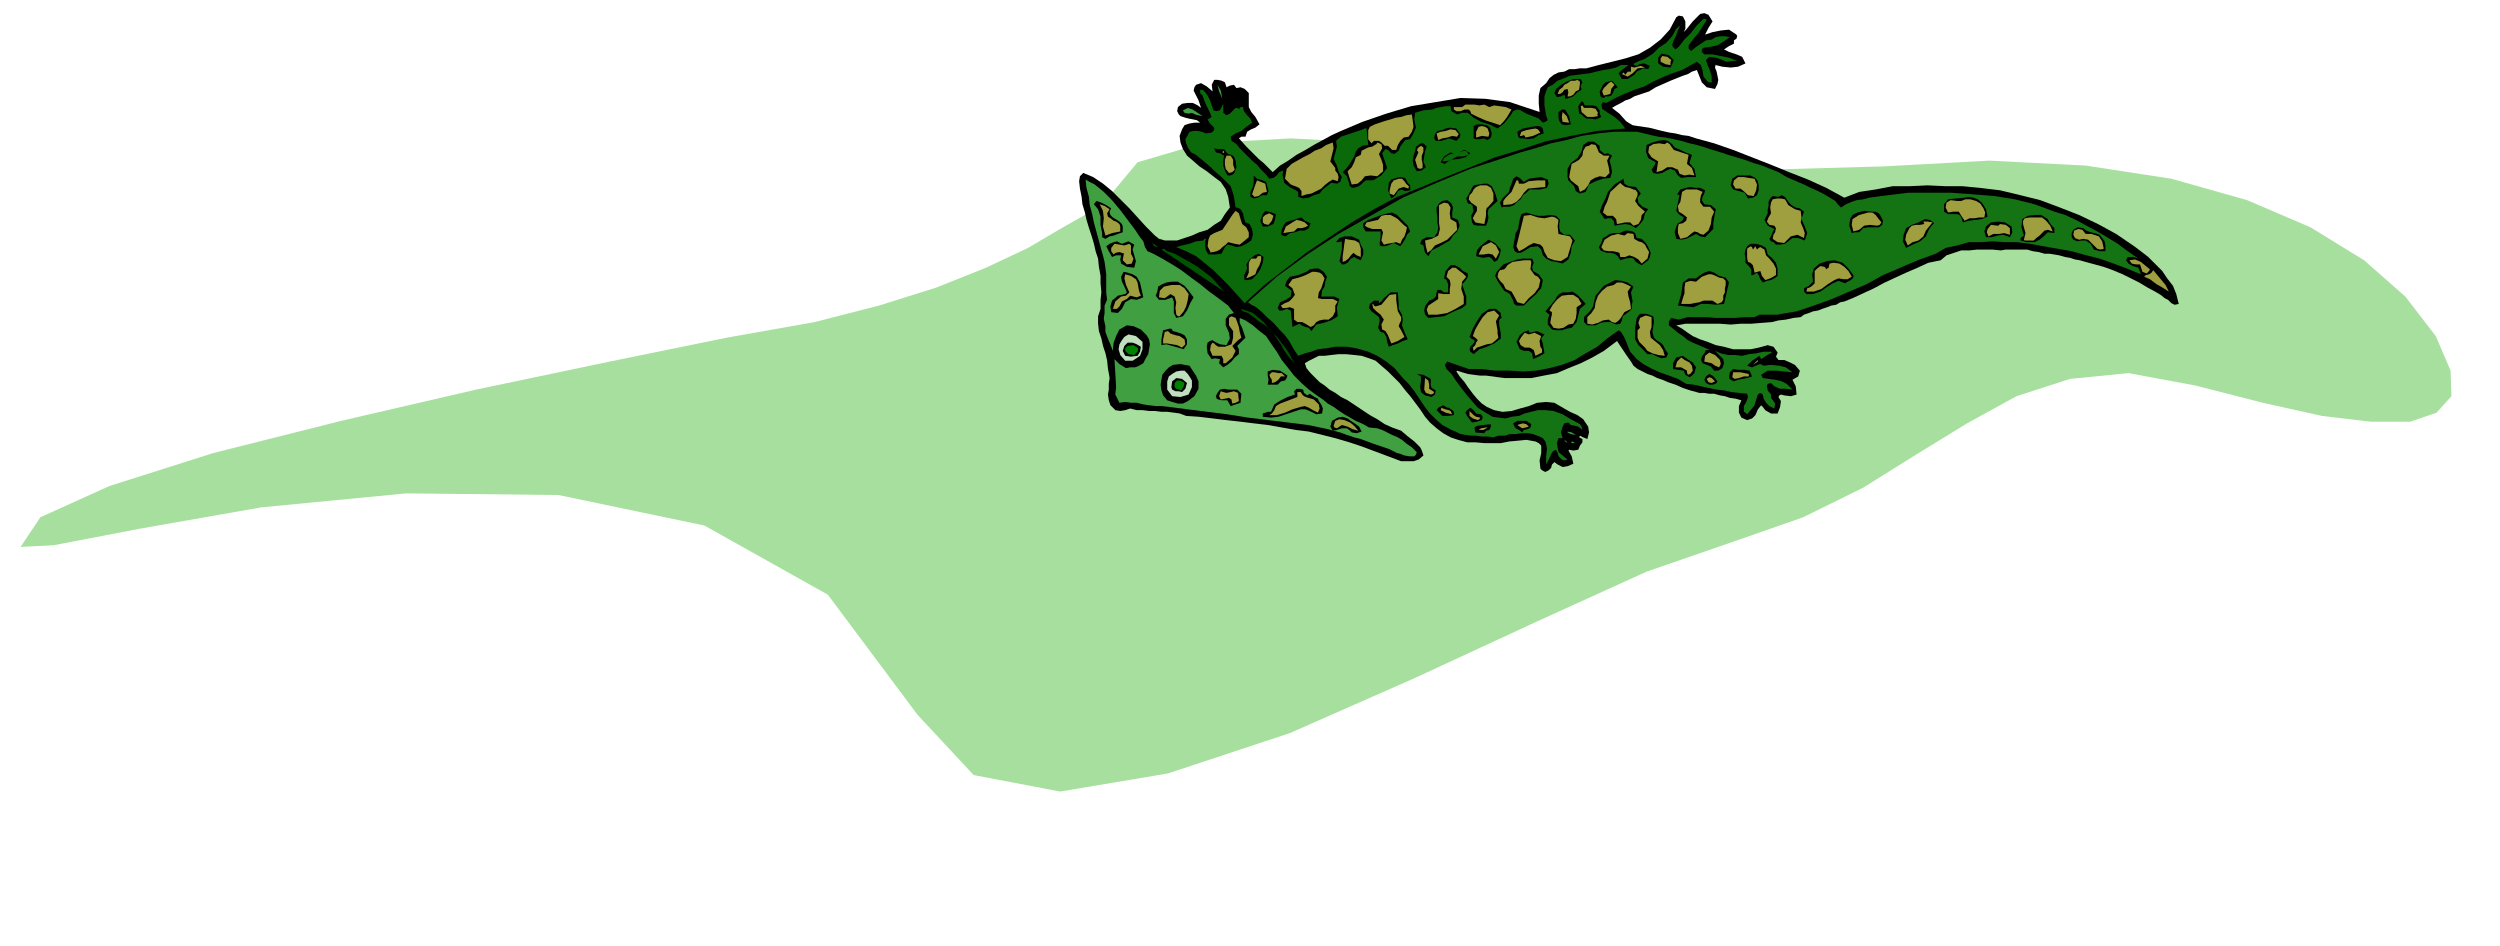<svg xmlns="http://www.w3.org/2000/svg" fill-rule="evenodd" height="185.663" preserveAspectRatio="none" stroke-linecap="round" viewBox="0 0 3035 1149" width="490.455"><style>.pen1{stroke:none}.brush2{fill:#000}.brush4{fill:#9f9f40}.brush5{fill:#409f40}.brush7{fill:#050}.brush8{fill:#bfdfbf}.brush9{fill:green}</style><path class="pen1" style="fill:#a6df9e" d="m1341 245-7 4-17 12-30 17-39 23-51 24-60 24-70 22-78 20-107 19-142 29-162 34-164 38-155 39-126 40-84 38-24 36 40-2 104-20 148-26 176-17 185 2 177 37 150 84 109 146 68 73 105 20 131-22 148-49 152-67 149-69 132-60 107-37 83-29 73-36 64-40 62-38 60-33 65-21 71-7 81 15 82 21 72 16 59 7h48l32-11 18-20-1-31-18-42-37-48-50-44-65-40-77-33-92-26-104-16-117-6-128 7-143 4-150-6-152-13-144-12-131-7-108 6-78 23-40 48z"/><path class="pen1 brush2" d="m2079 26-5 8-4 8 9-3 10-2 10-1 9 6 1 2-1 3-3 2v4l-6 3-6 4 6 3 9 3 7 3 4 8-9 4-9 1-10-1-8-2v-1l-1 4 2 5 1 5 1 5-1 5-3 6-10-2-6-6-6-15-6 2-5 3-6 2-5 2-10 4-9 4-9 4-8 5-6 2-6 2-6 2-5 3-6 2-5 3-6 3-5 3 9 7 8 9 3 2 5 3 6 1 7 1 7 1 8 2 8 2 9 2 7 1 8 2 8 1 9 3 22 6 23 8 23 9 23 9 22 9 23 9 22 10 22 12 18-7 20-3 21-4h21l21-1 21 1h21l21 2 25 3 25 6 24 6 24 9 23 9 23 11 22 12 22 15 8 6 9 7 8 8 9 9 6 9 7 9 4 10 3 12-5 1-4-2-4-4-4-2-5-4-5-3-11-6-10-6-10-5-10-5-12-5-11-4-11-3-11-3-7-2-6-1-6-2-6-1-7-2-6-1-6-1h-6l-7-2-7-1-7-2h-26l-6 1-10-1h-19l-9 1h-10l-9 3-9 3-7 6-15 3-13 6-14 6-13 6-13 6-13 7-13 6-13 6-5 2-5 2-5 1-5 3-6 1-5 2-6 2-5 2-6 1-5 2-6 2-4 3-9 1-9 2-9 1-8 2-13 1-12 1h-13l-12 1-13-1h-42l-5 1-6 1 7 4 7 5 6 4 9 4 9 3 10 4 10 2 11 3h21l10-2 11-3 7 2 5 7-2 5 3 4h7l7 3 6 3 6 7-2 7-7 4 4 8 1 10-7 2-8-1-4-1-2 1-1 2 3 5-1 7-3 8h-8l-7-4-3-4-2-2-4 5-3 7-4 4-6 2-7-3-3-6v-8l3-7-7-2-7-1-6-2-6-1-7-2h-6l-6-1h-6l-11-3-9-3-9-4-9-3-7-3-6-2-6-3-6-2-6-3-6-3-5-4-3-5-5-7-4-6-4-6-4-6-8 6-8 6-14 8-14 7-15 6-14 6-16 3-15 3h-32l-8-1-7-1-8-1h-7l-8-1-7-1-7-2-6-2-1 1 4 6 6 7 4 6 6 8 5 6 6 6 6 4 9 4 10 2 11-1 10-3 11-3 10-4 11-1 10 1 12 7 7 4 9 4 7 5 6 9 1 7-2 8-5-2-4-2-1 2 4 2v4l-3 4-2 5-6 1-5-1-1 1 4 7 2 9-7 3-6 1-6-3-4-3-3 3-1 4-3 3-4 2-4-2-2-2-1-10 2-9v-9l-3-3-4-2-11-2-10 1-11 1-10 2h-20l-11-1h-10l-11-3-9-3-9-5-8-6-8-7-6-7-6-9-6-8-6-8-6-7-7-9-7-7-7-7-7-6-8-7-8-3-9-3-9-1-10-1h-9l-9 1-8 1h-7l-6 3-6 3-5 3 2 6 5 6 5 5 6 6 6 4 6 5 7 4 7 5 8 4 9 6 9 6 9 6 9 5 9 6 9 4 11 4 7 6 9 7 3 3 4 4 2 4 2 6-6 5-6 2h-15l-16-6-16-6-16-6-15-5-17-5-16-4-16-4-16-2-17-3-17-3-17-2-16-2-18-2-16-2-17-2-15-1-8-3-7-1-8-1h-7l-8-1h-7l-8-1h-7l-8-2-6 2-6 1-6-1-6-6-2-6-1-7 1-6v-7l1-7-1-6-1-5-1-10-2-9-3-9-2-9-3-9-1-9v-9l3-9v-11l1-9-1-11v-9l-2-11-1-10-3-9-2-9-3-10-3-9-3-10-2-9-3-10-1-9-2-10-1-9 1-6 4-4 12 5 12 8 11 9 11 11 10 10 10 11 10 11 11 11 5 4 7 2h15l9-3 9-3 9-4 10-3 8-6 8-5 5-8 6-8-2-13-3-9-6-9-8-6-9-7-9-6-8-7-7-6-5-8-3-8-1-8 3-8 3-5 6-2 6-1h7l-4-3-5-1-5-1-4-1-6-2-2-2-2-4 1-5 5-4 7-1h6l6 3 4 3-3-9-4-8-2-4 1-4 2-3 6-2 7 4 7 6-1-8 3-6h4l5 1 4 2 2 6 4-2 5-1 3 4 5-1 5 2 5 5v17l3 6 5 6 5 9-5 4-5 2-5 3-2 6h-5l-3 2 9 10 10 10 5 5 6 5 5 5 6 6 9-8 10-6 10-7 11-6 10-6 11-6 11-6 11-5 26-11 29-10 30-9 30-5 30-5 30 1 30 4 30 10 6 2-1-10v-10l2-9 7-6 4-6 5-4 6-3 7-1 6-3h7l6-1h8l15-4 16-4 16-4 16-5 14-8 13-10 11-12 8-15 3-2 5 1 3 6v9l-1 2-1 2 3-3 4-5 4-5 5-5 4-4 5-1 5 2 5 8z"/><path class="pen1" style="fill:#0a6a0a" d="m2072 24-5 8-5 8-6 7-6 8v4l3 3 6-5 6-4 6-4 7-1 5-3 6-1h5l6 1-7 5-8 5-9 2-8 1-2 2v3l3 3h10l10 2 10 2 10 4h-7l-6 1-7-3-6-2-8-1-4 4 2 6 3 7 2 7v7h-3l-2-1-5-6-1-7-2-7-5-4-9 5-9 5-12 4-12 5-11 5-11 6-12 4-12 5-11 5-11 6-4-1-2 3 1 5 7 5 8 5 7 6 6 8-34 3-32 6-32 7-30 10-30 9-30 12-30 12-29 12-30 12-28 15-27 16-27 18-27 18-26 20-26 20-24 22-10-11-9-10-10-10-9-9-11-9-10-8-12-6-12-5 7-2 9-2 8-3 9-1 1-2h2l-1 4v5l1 5 3 5h8l8-1 2-4 2-4 3-3 5 1 6 2 6-1 6-3 6-4 2-7-1-7-3-6-5-2-2-6-1-5-3-5-4-2h-2l-1-7-1-6-2-7-2-6-6-6-6-6-6-5-5-5-7-6-6-5-6-5-6-3-4-6-2-5-1-5 3-5 2-4 5-1h5l5 1 5 2 7-1 3-3v-3l-5-5-3-5 2-1 3-2-3-7-3-6-3-7-2-6-3-3v-4h3l3 3 3 4 3 6 2 6 2 6 4 1 4-1 4-8v11l4 3 4-2 4-4 3-3 5 1 1-2h3l1 5 4 5 4 4 2 5-7 5-6 5-7 3-6 4 1 5 6 4 4 5 5 5 5 5 6 6 5 4 5 6 5 5 5 6 5-1 4-3 3-4 5-2-1 5 1 5 1 5 5 4 3 2 6 3 3 2v6l6 2 7-1 6-3 7-2 4-5 5-4 5-4 7 1 4-2 2-6-4-7-2-7-4-8 2-7 2-8-1-7 6-5 9-3 9-3 9-3 2-1h2l2 20-7 1-5 3-3 4-2 6-3 5-3 5-4 5-4 4 5 5 3 9v2l3 3h3l6-2 8-7h9l5-3 5-3 4-5 3-4-2-6-2-6-2-6 4-5 3 1 4 4 4 1 5-4 2-5 3-4 3-4 6-1 4-7 3-7-2-10 1-8 10-3 11-1 5-2 6-1 5-1h6l1 6 7 4 6-2h7l7 6 9 5 10 3 10 5 4-3 4-3 4-5 4-5 3-5 5-2 4 1 7 4 5 2 5 2 5 2 5 5 3-1 3-2-2-6-1-6-1-6v-11l2-6 2-5 6-3 6-5 8-3 7-3 8-1 8-1 8-1 8-2 9-2 7-1 8-2 6-3h9l-4 3-5 4-3 3 4 7h7l8-5 3-4 4-2 4-2 6 1 1-2 1-2-7-3-6 1-3 2-3-1-1-1 1-1 6-3 6-2 5-3 6-4 7-7 9-6 7-8 5-9 5-4-3 6-2 6-3 6-2 6 1 2 3 3 4-3 7-9 8-8 7-9 8-8h2l2 1z"/><path class="pen1 brush2" d="m2032 73-2 5-2 4-9-1-6-4v-7l4-5 9 2 6 6z"/><path class="pen1 brush4" d="m2029 73-1 2v4l-6-1-6-3v-4l2-3 6 1 5 4zm-32 9-9 1-6 6-6 4-7-3 2-2 1 1 1 2 3-4h4v-6l4 1 4-1 4-1 5 2z"/><path class="pen1 brush2" d="m1921 100-2 4 1 5-5 3-5 5-5 2-5 1v-3l-1-2-4 2-5 1-3-5 2-5 6-5 7-4 8-3h9l2 4z"/><path class="pen1 brush4" d="m1917 109-4 2-3 4-4 2h-3l1-5-1-4-4 1-2 3-3 2h-3l2-5 4-3 2-3 4-2 4-3h5l3-1 3 2v3l-1 7z"/><path class="pen1 brush2" d="m1964 106-4 2-2 5-2 3-3 1h-4l-2 2-3-1-1-1-1-6 2-4 2-4 3-3 8-2 7 8z"/><path class="pen1 brush4" d="m1960 103-4 5-1 6-4 1-4 1-2-5 2-4 3-3 3-3 3-2 4 4z"/><path class="pen1 brush5" d="m1484 120-4-9-2-8 4 7 2 10z"/><path class="pen1 brush2" d="M1924 128h10l4 1 4 5v4l2 4-7 3-6-1h-5l-3-2-3-3-3-1-1-9 4-6 2 1 2 4z"/><path class="pen1 brush4" d="m1808 130 6-2 7 1 7 1 7 3-3 5-3 5-4 5-4 4-9-3-9-3-9-4-8-4-1-3-2-2h-5l-5 2h-5l-3-2v-3h10l4-3h11l6 1 6-1 6 3zm115 1h9l5 1 3 5-1 2 1 2-6 1h-7l-7-6-1-7 2-1 2 3z"/><path class="pen1 brush5" d="m1460 141-5-1-4-1-4-2-4 1-5-1-2-3 6-3 6 2 6 4 6 4z"/><path class="pen1 brush2" d="m1900 133 5 8 2 10-6 1-5-1-3-4-1-4v-7l4-3h4z"/><path class="pen1 brush4" d="m1905 149-8-1-1-6 1-6 5 5 3 8zm-189 5-2 6-4 6-6 1-4 4-3 5-2 6h-5l-2-2-3-3h-4l-4-4-3-2h-6l-3 3-4-5v-11l2-4 6-3 6-2 6-2 7-2 6-2 7-1 6-2 7-1 1 7 1 8z"/><path class="pen1 brush2" d="m1811 162-1 5-4 3-5-2-4 1h-5l-3-1v-15l4-2h6l6 1 4 3 2 7zm63 0-6 2-6 4-7 1-6-1h-4l-2-2-1-6 3-2 4-2 5-1 5-1 7-1h2l3 1 2 2 1 6z"/><path class="pen1 brush4" d="m1808 162-1 4-8-1-7 2v-7l3-6 4-1 4 1 3 2 2 6z"/><path class="pen1 brush2" d="m1773 163-1 4-4 4-9-3-9 3h-7l-2-3 1-5 3-4 6-1 4-2 5-1 8 1 5 7z"/><path class="pen1 brush4" d="m1870 161-9 4-9 2-1-2-1-1-3 1h-2l2-5 6-2 5-1 6-1 3 1 3 4zm-99 2-1 1-1 2-6-1-6 2-6 1-5 2-2-8 5-2 6-1 6-2 6 1 4 5z"/><path class="pen1" style="fill:#147414" d="m2013 166 9 1 10 2 9 2 10 3 9 2 10 3 9 3 10 3 9 3 10 3 10 3 11 4 10 3 10 4 10 4 10 6 7 3 7 3 7 3 8 4 7 3 8 4 7 4 8 5 3 4 4 4 6-4 7-3 6-2 8-1 7-2 8-1 7-1 8-1 25-3h52l27 2 25 2 25 4 24 6 24 9 13 4 13 6 13 7 13 7 12 7 13 8 12 9 13 9-6-2h-7l-2 4 3 4 5 3 7 2 3 8-17-7-16-6-17-6-16-4-18-5-17-3-17-3-17-3-15-2h-15l-15-1-14 1h-15l-14 4-14 3-12 7-22 8-21 9-21 9-20 11-21 9-21 9-22 8-21 7-6 1-6 1-6 1-5 1h-22l-6 3h-12l-12 1h-23l-12-1h-22l-11 3-5-1-4-1-3 4v5l5 4 6 5 6 4 6 5 6 3 7 3 7 3 7 3h-5l-2 4-3 4-1 4 2 4 5 2 5 2 4 5h5l5-3 2-6-1-5-10-10 7 3 9 2h8l9 1 8-2 9-1 9-2h9l1 1-7 4-6 4-1-2-1-2-9 6-6 6 6 2 7-3 3-1 4 2 9-1 10 1 8 2 8 6-10-1-10-1h-10l-8 5 2 4 7 1 8 1 8 2 6 3 7 7-8-1h-7l-7-3-4-4-4 1-1 3 1 5 4 5v4l3 4 2 3-1 6-6-3-4-4-3-5-1-5-3-2-3 2-2 6-2 7-4 5-5 6-2-2-2-1v-7l3-5 2-6-1-4-10-1-9-1-9-2-9-1-10-2-9-2-9-2-9-1-10-6-11-4-11-4-9-4-11-6-8-6-8-9-4-10-2-5-2-4-3-5-3-2-7 5-7 5-6 5-6 5-7 4-7 4-7 4-6 4-16 6-15 4-16 3-16 1-17-1h-17l-17-2h-15l-26-9-3 4 2 5 6 6 6 9 6 8 7 9 6 7 7 8 8 5 10 6 7 1 9 1 7-2 9-1 7-3 8-2 8-2h9l10 1 11 4 10 6 11 6 2 3 1 4-5-4-4-1-5-1-3-3-5 1-2 4-2 7 2 7h-5l-2 6 2 11 5 4 6 5-4 1-3-1-4-4-1-4-2-4-4 2-4 8-4 8v-10l1-9-1-6-1-3-3-4-4-2-8-3-6-1h-8l-6 1h-8l-6 2h-8l-6 2-7-1h-7l-7-1h-6l-7-1-6-1-6-3-5-2-11-6-8-7-8-8-6-8-6-9-6-9-7-9-7-7-10-12-10-8-11-7-11-5-14-4-12-2h-14l-12 2-9 1-8 3-8 2-8 3-6-9-5-9-6-8-6-6-7-8-7-6-7-7-7-6-6-3-4-3 35-31 37-27 38-25 39-22 39-22 41-18 41-17 43-14 18-6 18-5 19-6 19-4 18-5 20-3 19-2h28l9 2 8 2 9 2z"/><path class="pen1 brush2" d="m2040 182 6 3 8 3-3 10 6 7 2 10h-10l-8 1-4-3-4-6-5-2-5 2-5 3-6 1-5-1-2-4 2-3 2-3 1-3-9-5-3-8 1-8 7-3 7-2 7-1 5 1 5 4 3 4 7 3zm-98-5v5l6 5 4-1 5 3-3 6 2 7 1 7-2 7-9 1-9 3-8 4-4 9-7 2-5-3-2-6-3-3-4-4-1-4v-10l4-7 8-6 5-8 2-8 6-4h7l7 5z"/><path class="pen1 brush4" d="M1621 204v3l3 4 1 4-1 5-6-2-5 3-5 4-4 4-6 3-6 3-6 1-6 2v-6l-3-4-10-4-7-7 2-12 6-6 7-4 7-4 8-4 6-4 8-3 6-4 8-3 1 7-2 8-2 8 6 8zm411-22 9 3 9 3-1 5-1 6 6 5 3 9-6-1-6 1-6-2-2-5-7-3h-6l-6 4-7 2 1-7 1-6-8-5-4-6 1-7 5-3 7-1 7 1 3-2 3 2 2 3 3 4zm-354-2-4 7 3 7 2 6v8l-7 6-8-1-7 1-4 5-5 4-7 1-3-9-2-7 5-5 3-6 2-6 6-3 1-5 4-2 4-2 5-1 3-2 2-1 1-2 5 2 1 5z"/><path class="pen1 brush2" d="m1732 178-2 6-1 6-1 6 3 7-5 4-6 1-4-7-1-6 1-6 2-6 1-5 6-4h3l4 4z"/><path class="pen1 brush4" d="M1947 189h7l-3 6 2 8 1 7-5 5-7-1-6 2-5 3-3 6-4 5-6 3-2-7-4-3-5-4-2-4 1-6 1-5 1-5 4-2 5-3 4-5 1-6 3-5 4-1 3-2 5 1 2 4 2 5 6 4zm-221 5 1 5v5l-3 1-3-1-3-10 4-9-1-2-1 1 1-4 4-3 3 2v5l-2 5v5z"/><path class="pen1 brush2" d="m1489 185 2 2 4 1 3 2 2 5 1 8-3 8-4 2h-4l-3-6-2-6v-6l1-6-5-3-5-1-2-5 4 1h8l3 4zm296 1-6 5-8 2-10 1-7 5-3-1-2-1 4-7 8-5 4 2h-4l-4 2-4 3-2 4 9-1 9-5h7l7-2-2-4-3-1-4 1-3 1 7-3 7 4z"/><path class="pen1 brush4" d="M1486 184v2l-2-1 1-2 1 1zm13 22-3 3-4 1-4-5-1-5v-6l2-5h5l3 5v6l2 6z"/><path class="pen1 brush2" d="m2131 216 3 4 1 5v6l-2 6-5 3-6 1-4-7-7-2-7-2-3-5 2-8 6-4h16l6 3zm-592 12 1 4-2 5h-6l-5 3-5 1-4-2v-6l3-6 1-6v-8l4 4 7 2 4 2 2 7zm311-7 6-4 7-1 8-1 8 3 1 5-2 5-8 2h-13l-4 4-4 3-3 5-4 3-4 4-5 2h-8l-2 1-2-6 3-5 4-4 4-4 1-5 2-5 2-6 4-3 4 2 5 5zm-141 1 3 3v6l-6 1-5-2-4 2-2 4-3 3-3 2-4-10 1-9 3-4 6-2 5-1 6 1 3 6z"/><path class="pen1 brush4" d="m2133 224-1 7-3 7-7-1-4-4-5-4h-6l-3-5 1-5 5-4h7l6 1 7 1 3 7zm-422 3h-1v2l-6-2-6 2-6 8-5-2v-4l1-4 1-4 3-4 6-2h4l3 3 2 3 4 4z"/><path class="pen1 brush2" d="m1971 217 1 6 5 3 9 1 6 8-4 5 1 6 5 5 7 3-4 5-2 8-4 5-5 5-7-4-6-1-7 1-6 1-1-6-3-3h-4l-4 1-6-9 3-8 4-8 3-8 8-9 11-7z"/><path class="pen1 brush5" d="m1360 255 6 8 6 8 6 8 6 9 4 5 2 7 3 5 7 3 11 6 12 7 11 7 12 9 11 8 11 9 11 8 12 9 3 4 4 5-6 2-4 5v8l4 9 1 7-4 8-8-1-6-3-3-2-3 1-3 2-1 5 1 8 5 7 4-1 6 1-1 5 5 5 5-3 5-4 4-5 5-4v-6l-2-4 10-10-2-6-2-6-3-6v-6l7 3 9 6 7 6 9 7 6 9 7 10 6 10 8 10 7 9 9 9 9 8 11 8 6 4 6 5 7 4 7 5 6 4 7 4 7 4 9 4 7 4 10 1 6 2 6 3 6 3 7 3 5 3 6 5 6 4 6 6-1 3-2 2h-6l-6-1-5-2-4-1-10-5-9-3-9-3-8-3-8-3-8-2-9-3-8-3-8-2-7-2-24-5-24-3-25-3-24-3-25-4-24-3-24-3-23-3-9-1h-7l-8-1-7-1-8-2h-7l-7-1-7 1-5-10 1-9-2-34 6 6 8 5 5-1h6l5-2 5-3 3-6 3-5 1-6 1-6-1-6-3-5-4-4-3-3-9-4-8-1-9 5-4 8-3 8-1 10-3-8-3-7-3-8v-7l-2-9 1-7v-9l3-7-1-9v-22l-1-8-1-7-2-8-2-7-3-11-3-11-3-11-2-10-3-11-1-10-3-11-1-10 5 3 6 3 5 4 6 5 5 5 5 5 5 6 5 6z"/><path class="pen1 brush4" d="M1844 223h6l6-3 10-1h10v8l-21 2-5 5-4 6-5 5-6 3-10 1v-5l3-4 4-4 3-3 6-14h2l1 4zm-308 0 1 5 1 5-5 1-5 4-5 1-3-3 3-9 3-8 10 4zm449 21 4 6 8 7-4 4-1 6-3 5-6 2-4-4h-6l-5 1-5 1-1-6-4-4h-7l-5-4 2-7 3-6 2-6 2-6 12-11 2 2 4 3 5 1 5 2 3 1 2 3v3l-3 7z"/><path class="pen1 brush2" d="m1818 244-11 10-1 5 1 5-1 5-2 5h-10l-5-1-2-3-1-8 3-6-1-3v-3l-2-2-4-1-2-6 3-5 3-6 3-5 6-1 6-1h5l5 3 4 8 3 10z"/><path class="pen1 brush4" d="M1813 235v9l-7 8h-1l-1 4v6l-1 5-1 5-6-1-5-1-3-5 2-4 3-5v-5l-7-5-3-4 1-5 3-3 2-4 3-3 5-2h8l5 3 3 7z"/><path class="pen1 brush2" d="m2070 231-1 4-2 4-1 4 3 5 8 1 6 5-1 5-1 6-1 6v7l-5 5-5 5-6-1-5-3-6 3-6 3-6 1-6-1-2-8 2-7 2-4 4-2 2-2 1-3-6-4-3-4 2-10 2-9-3-1 4-6 7-2 5-1 6 1h6l6 3z"/><path class="pen1 brush4" d="m2067 233-2 4-1 5v4l4 5h8l5 6-3 7-1 8-3 8-6 5-4-1-3-2-4-1-3 2-6 5-8 2-3-7v-6l1-5 5-1 4-3 1-4-5-4-5-3-1-7 3-5 1-6 1-6 5-3h13l7 3z"/><path class="pen1 brush2" d="m2180 252 5 1 5 4-3 9 4 9 3 8-3 9-8-3h-7l-5 4-4 3-6 1h-5l-3-3-3-1-2-3 2-3 2-5 2-4-8-4-4-7 2-4 2-4v-5l1-4v-5l2-4 3-3 7 1 4-2 4 2 2 3 3 4 3 3 5 3zm226-6 5 8 2 9-7 3-8 1-8 1-7 2-2-6-2-3-3-1h-11l-5-3v-9l5-6 9-1 11-1 5-1 6 1 5 2 5 4z"/><path class="pen1 brush4" d="m2179 254 7 2 1 8-1 6 3 7 2 6-1 6-8-4-8 2-4 4-4 4-8-1-6-4 1-5 2-3 1-5-2-3-6-1-3-4 2-5 3-5-1-7 1-6 2-4 5-1h5l5 1 4 7 8 5zm229-1 2 5-1 6h-6l-6 1h-6l-6 3-4-6-3-5h-7l-6 1-3-6 1-6 5-3 8 1h5l5-2h6l7 2 5 3 4 6z"/><path class="pen1 brush2" d="m1349 253-2 4 1 4 3 3 5 3 3 2 3 3 1 3v7l-6 2-5 2-5 1-5 3-4-2v-5l-2-10v-10l-3-9-5-6 3-4 6 2 6 3 6 4zm413-6 2 5-1 6v6l7 3 2 7-3 7-5 5-4 6-7 4-7 4-8 4-4 7-4-4-1-4-1-5-4-2 2-5 6-3h9l4-6 1-6-1-6v-6l-1-7v-5l3-5 4-3 6-1 5 4z"/><path class="pen1 brush4" d="m1761 252-1 7 1 7 7 4 1 9-6 6-6 6-8 4-7 3-4 5-5 4-2-8-1-7 8-2 8-4 2-8-1-7v-22l6-3 5 1 3 5zm-414 2-3 5 1 4 3 2 4 3 3 1 4 3 1 3v6l-10 2-8 3-3-11 1-10-1-9-4-8 6 2 6 4zm166 22 3 6v6l-6 5-5 4-6-1-4-1-4-1-3 3-4 3-3 3-4 2-4 1h-2l-1 1-4-8 1-8 2-5 5-3 5-2 5-2 4-6 4-6 4-6 4-5 4 3 2 7 2 6 5 4z"/><path class="pen1 brush2" d="m2286 268-1 5-4 3h-13l-6 1-5 5h-5l-4 1-3-9 1-8 3-5 6-3 8-2 10 1h4l4 2 2 3 3 6zm-737-8-1 6-2 6-7 3h-6l-3-7 3-8 3-4 4 1 4 1 5 2zm333 1 7 1 5 5-1 4v6l1 4 5 4h7l6 7-4 7-1 8-3 8-7 5-8-2-6-1-6-3-4-4-2-7-4-4-9 1-8 5-4 2h-4l-3-2-2-5 1-6 1-5 1-6 3-5 1-6 1-6 2-6 6-2 6 2 8 2h7l8-1z"/><path class="pen1 brush4" d="m2284 270-2 3-3 1-9-1-7 1-6 5-7 2-2-8 1-7 8-5 11-3h5l4 3 3 4 4 5z"/><path class="pen1 brush2" d="m1705 270 4 4 3 7-4 4-2 5-3 5-3 4-8-4-7 3-4 1h-3l-3-1v-4l1-7v-6h-18l-3-5v-5l6-4 8-3 8-3 8-2 5-1 6 3 4 4 5 5z"/><path class="pen1 brush4" d="m1546 262-2 6-4 5-5-1-2-2v-6l3-3 5-2 5 3zm338 1 4 1 4 3-1 8 1 9 4 1 5 1 5 1 3 5-3 10-3 10-8 5-8-1-8-3-4-7-2-6-3-3-8-2-6 3-6 4-6 3-3-6 9-37 8-1 9 3 8 1 9-2zm-183 7 3 3 4 3-1 5-2 6-3 4-2 5-5-2-5 1-6 1-4 1-3-5 1-5 1-5-2-4h-11l-6-2-3-2 2-4 5-1 4-1 5-1 4-5 5-1h6l6 3 3 2 4 4z"/><path class="pen1 brush2" d="m2486 266 2 4 3 4 3 3v6l-8-1-5 5-5 4-6 3h-10l-7-2v-3l4-3-3-10 1-10 7-4 8-1h8l8 5z"/><path class="pen1 brush4" d="m2492 281-6-2-4 1-3 3-3 3-4 3-3 3h-11l-1-1 2-8-2-7-1-4v-4l2-3 6-1h15l5 4 5 6 3 7z"/><path class="pen1 brush2" d="m1591 271-2 6-5 3h-6l-6 2-6 1-5 4-4-1-2-2 1-5 2-5 3-4 5-2 5-1 5-2 4-1 4 4 7 3zm757 0-3 3-3 4-4 9-7 6-9 4-8 4-4-8 1-8 3-8 7-4 8-3 8-4 6 1 5 4z"/><path class="pen1 brush4" d="m1588 274-4 2-4 1h-5l-4 4-7 1-6 1 3-8 8-5 5-3 5 1 5 2 4 4zm758-4-4 5-4 5-3 7-6 5-7 2-6 4-3-7 1-6 2-4 2-4 3-3 5-1h5l5-1-1-3h5l6 1z"/><path class="pen1 brush2" d="m2442 275 1 7-3 6-8-3-7 1-7 2h-7l-2-7 2-6 6-5 9-1 8 1 8 5z"/><path class="pen1 brush4" d="M2440 277v8l-7-2-6 1h-7l-6 3-2-5 1-4 4-5 8 1h1l2-2 7 1 5 4z"/><path class="pen1 brush2" d="m2549 285 3 4 3 4 1 5v7h-7l-7-2-4-7-6-4h-5l-5 1-5-2-2-3v-5l2-4 5-3 7 1 4 3 5 2 5 1 6 2z"/><path class="pen1 brush4" d="M2532 284h7l9 3 4 6 2 9-4 1-4-1-6-6-5-5-6-1-5 1-5-2-2-4 1-5 5-2 5 1 4 5z"/><path class="pen1 brush2" d="m1987 289 6 1 5 5 3 5 3 7-1 5-2 4-4 3-4 3-4-2-3-2-3-4-3-1-7 1-6 2-3-5-4-3-5-1h-4l-6-2-2-1-2-4 3-5 2-6 4-2 4-3 5-1h7l7-3h4l5 1 3 2 2 6z"/><path class="pen1 brush4" d="m1989 293 4 1 4 3 2 4 3 5-2 8-7 6-4-5-5-3-6-2-5 2h-6l-1-5-3-1-5-1h-5l-6-1-3-4 4-9 8-5 8-2 8 2 4-3 7 1 1 6 5 3z"/><path class="pen1 brush2" d="m1650 291 2 6 3 6v6l-3 7-5-2-3-2-4 2-4 5-4 2h-3l-3-4 1-4 1-5 1-5v-10l-4 1h-3l4-5 6-2h9l9 4z"/><path class="pen1 brush4" d="M1652 302v10l-5-2-4-3-3 3-3 4-4 3-3 1v-7l1-7 1-8 1-6 5 1 7 1 5 3 2 7z"/><path class="pen1 brush2" d="m1822 303-1 6-3 7-2 1-2 1-3-4-3-2-8 1-8-2 1-7 4-5 5-4 5-4 8 4 7 8zm-445-6-2 6 2 7 2 7-2 8-9-1-7-4-1-5 1-5h-6l-5 2-4-7-3-6 4-3 5-2 4-1 6 3 8-3 7 4z"/><path class="pen1 brush4" d="m1820 306-2 4-2 4-4-5-5-1-6 1h-6l5-10 10-5 6 4 4 8z"/><path class="pen1 brush7" d="m1406 300-5-1-2-4 3 2 4 3z"/><path class="pen1 brush2" d="m2146 309 5 4 5 6 2 7v9l-4 3-4 2-5 1-5 2-3-4-2-5-2-3-5 3h-2v-7l-3-4-4-4v-5l-1-6 1-5 2-4 4-3h7l7 2 5 3 2 8z"/><path class="pen1 brush4" d="m1376 314-2 6-6 1-5-5 1-6v-1l1-1-6-2-5 1-2 2-3-4v-4l4-5 6 1 6 1 6-2 2 2v10l3 6zm752-11 3-4 2 4 2-2 2-1 5 3 2 7 4 4 5 6 3 6v8l-7 4-6 2-4-5-2-6-7 2-1-5-1-4-3-3-3-1-1-5v-11l4-3 2 1 1 3z"/><path class="pen1 brush7" d="m1486 354-76-51 3-1 4 3 9 3 9 5 9 5 10 6 8 6 9 7 7 8 8 9z"/><path class="pen1 brush2" d="m1534 312-1 7-3 8-4 6-6 6-5 1h-4l-1-5 2-4 2-5-1-5 4-6 6-5 5-2 6 4z"/><path class="pen1 brush4" d="M1531 311v5l-2 6-3 5-2 6-6 3-5 2 3-7v-11l1-3 2-3h6l2-3h4z"/><path class="pen1 brush2" d="m1862 319-2 5 1 5 7 4 5 7-1 5-1 5-3 3-3 4-8 7-7 7h-9l-3-2-1-4-4-8-7-4-4-6-4-6-3-6 2-5 8-9 11-4 6-2 6-1h12l2 5z"/><path class="pen1 brush4" d="m2610 327-1 2-3 3-5-2-1-3-2-6h-5l-5-1-3-4 7-1 7 3 11 9zm-751-9-1 9 5 7 4 2 3 4-2 9-5 7-7 6-6 7-8-2-3-6-4-7-7-3-3-6-4-4-3-5 1-5 2-3 5-1 2-2 2-3 6-4 7-1 7-1h8l1 2z"/><path class="pen1 brush2" d="M2250 334v3l-3 3-4 2-3 2-8-3-7 3-8 5-7 5-9 3h-8l-3-3v-4l6-3 5-5-1-9 2-7 7-6 9-3 9-1 10 3 7 7 6 8z"/><path class="pen1 brush4" d="m2248 336-5 3h-5l-6-1-5 2-8 5-8 6-9 3h-9l1-4 3-1 3-2 3-3v-15l3-3 4-3 5 1 1 1 1 2 1-1 2-1 1-5 5-1 7 1 6 4 5 5 4 7z"/><path class="pen1 brush2" d="M1782 332v4l-3 5-4 4 2 6 3 9v10l-5 4-5 2-9 4-8 4-10 1-9 1-4-4-1-5 1-5 2-3 3-4 5-2 3-3 1-5 1-3h4l4 3h5v-10l-2-5-3-2 2-9 6-7h5l6 3 4 4 6 3z"/><path class="pen1 brush4" d="m1780 336-5 6-1 9 3 9v9l-10 6-10 5-6 1-6 1h-11l-2-6 2-5 6-4 6-4v-7l7 1h7v-6l1-6-1-5-4-4 2-7 5-4h4l5 4 4 3 4 4z"/><path class="pen1 brush2" d="m1611 336-2 6-1 6-3 5-1 7h16l6 3-3 10 1 11-8 5-9 3-9 2-6 8-3-4-4-1-5-2-2-2-5 2-4 2-2-20-5-2-5 2h-4l-2-3 3-7 7-3 6-4 1-7-4-3-4-3 2-6 4-5 10-2 10-4 4-3 6-1h5l6 4 4 6z"/><path class="pen1 brush4" d="m2633 354-8-5-7-4-8-6-7-3 2-2 4-1 3-2 2-3 5 6 5 6 5 6 4 8z"/><path class="pen1 brush2" d="m1384 343 2 9 2 9-8 3-7-1-7 4-4 8-5 5-8-1-1-7 2-7 7-6 9-2 2-2-3-7-3-6-1-6 3-6 5 1 6 2 5 3 4 7z"/><path class="pen1 brush4" d="m1608 338-2 6-2 6-3 5-1 7 5 1h13l6 3-3 5v7l-3 6-5 4h-6l-5 1-4 2-3 4-4 2-3-2-7-4h-6l-4-3v-13l-5-2-5 1h-4l-2-3 5-3 5-2 4-4 3-4-3-8-5-4 5-7 8-2 8-3 8-4h4l5 1 3 2 3 5z"/><path class="pen1 brush2" d="m2095 337 4 6-6 26-10 1-9-1h-9l-9 4-10-1-9-1 2-7 2-7 1-7 1-7 7-5h9l5-4 5-3 6-2 6 2 6 4 8 2z"/><path class="pen1 brush4" d="m2092 338 3 3v5l-1 4v5l-2 4v5l-2 3-5 2-6-4h-11l-5 2-6 1-5 1h-11l2-7 2-6v-7l1-6 6-2 7 1 7-6 8-3h4l5 2 4 2 5 1zm-713 1 2 4 1 6 1 5 2 5-5 2-4-1-4-1-4 4-6 3-3 6-3 3h-5l3-9 7-6 6-1 4-4-4-9-2-8 1-5 7 2 6 4z"/><path class="pen1 brush2" d="m1983 348-3 7 2 11-1 4v5l-3 3-4 3-4 3-1 5-2 4-5 1-7-3h-6l-6 1-6 3h-10l-4-4v-6l4-4 4-4 3-5 1-5 2-8 5-6 5-6 8-4 6-3 8 1 7 2 7 5zm-534 13-4 7-4 9-5 7-8 2-3-6v-14l-2-5-8 3h-8l-4-5 2-5 1-6 5-3 5-2 6-1h8l8 5 5 6 6 8z"/><path class="pen1 brush4" d="m1980 348-4 6 1 6 2 7 1 8-8 4-5 8-3 3-3 2-4-1-4-3-7 1-6 3-7 2-6-1v-8l5-5 4-6 1-7 3-8 5-6 6-5 8-2 4-3h6l5 2 6 3zm-537 9-1 7-2 8-3 6-5 6h-2l-2-2-1-8 1-7-2-7-5-3-7 5-7-1 1-8 5-5 9-2h10l6 4 5 7z"/><path class="pen1 brush2" d="M1698 369v6l4 7 1 6-1 7 3 8 4 9-6 2-6 3-6 2-5 2-2-6-1-6-3-5-4-1-3-5 1-4 1-5-1-4-5-4-4-3-3-4 1-5 5-4h6v3l3-2 3-4 8-7h9l1 14zm227 0-7 6-2 8-2 8-6 7-6 1-6 2h-6l-6-1-5-6v-6l1-3 1-3-5-4 6-7 6-7 2-4 3-3 4-2h6l6-1 6 4 5 5 5 6z"/><path class="pen1 brush4" d="M1695 357v7l1 8 1 6 4 7v4l-2 4-1 3 3 5 4 8-8 5-8 3-2-5-2-5-3-5-4-2-1-6 3-6-4-6-5-4-4-4-1-5h1l1 2 2 1 7-2 5-6 5-6 8-1zm221 5 4 7-6 4v7l-1 7-3 6-6 1-6 4-6 1-6-1-4-6 1-6 1-4v-3l-3-2 4-7 5-6 6-5 8-1h6l6 4z"/><path class="pen1 brush2" d="M1822 380v2l1 4-2 1-1 2v5l1 6 1 5v6l-8 6-9 4-9 3-7 6-4-3-1-3 1-3 3-3 2-3v-2l-4-2-2-2 4-10 5-9 6-9 9-6h8l6 5z"/><path class="pen1 brush7" d="m1557 418 4 5 4 6 3 6 4 6-6-6-4-5-4-6-3-6-5-7-4-6-5-6-5-4-8-5-6-5-7-5-6-2-3-3 7 2 8 3 6 5 7 6 5 6 6 7 6 6 6 8z"/><path class="pen1 brush4" d="m1820 383-4 7 2 11v4l1 5-3 3-5 4-6 1-6 2-6 2-4 4-1-4 3-3 1-3 2-3-3-3-3-2 3-8 4-7 5-8 6-6 8-2 6 6z"/><path class="pen1 brush2" d="m2007 384 1 6-1 7-1 6 2 7 3 3 5 3 3 3 3 6 3 4-2 5-6 1-5-2-6-3h-6l-6-6-5-5-4-7v-14l1-6 1-6 4-5h8l8 3z"/><path class="pen1 brush4" d="M2005 385v12l-2 6 1 7 5 4 6 5 4 6 2 7-8-1-7-2-6-3-3-4-4-4-3-3-2-5v-9l3-3-2-6 2-6 7-3 7 2zm-505 1 2 5 2 6 1 6 2 7-4 3-4 4-3 3 4 6-4 8-8 7h-3v-5l-2-4h-11l-3-7 1-6 2-3 2 1 2 2 3 2h8l8-3 2-8v-8l-5-7v-9l3-2 5 2z"/><path class="pen1 brush2" d="m1424 402 4 1 6 2 4 2 3 5v6l-4 6-7-2-7-2-7-2-6 1v-7l1-6 1-5 8-2h2l2 3zm433 2 9-2 9 4-4 5 2 6 1 6 1 6-7 4-7 3-1-7-4-3h-6l-5-2-4-9 4-8 5-4 6-2v1l1 2z"/><path class="pen1 brush4" d="m1438 412 1 6-4 4-6-3-6-1-6-1h-5v-5l1-4 1-5 4-1 3 3 6 2 5 1 6 4zm418-6 7-2 8 4-2 6 1 7 2 3v4l-4 2-4 2-2-7-5-3h-6l-5-3-2-5 3-5 4-5 5 2z"/><path class="pen1 brush8" d="M1387 415v9l-3 8-9 6h-9l-6-7-2-7 1-6 3-5 3-4 5-3 9 2 8 7z"/><path class="pen1 brush2" d="m1385 421-1 6-3 5-8 1-7-1-3-6 2-6 4-4h6l5 2 5 3z"/><path class="pen1 brush9" d="m1382 423-1 4-4 4-7-1-4-4v-3l3-3 7-1 6 4z"/><path class="pen1 brush4" d="m2088 437 1 5-2 4-5-2-4-3-9-2 1-7 5-4 7 3 6 6z"/><path class="pen1 brush2" d="m2050 437 5 3 4 6-1 3-1 4-3 3-3 2-5-3-2-5-13-2v-7l4-7 8-2 7 5z"/><path class="pen1 brush4" d="m2055 450-3 4-3 1-1-3v-2l-7-4h-7l2-7 5-5 4 3 6 3 3 4 1 6zm73-7 6-6v2l-6 4z"/><path class="pen1 brush2" d="m1444 444 4 6 4 6 3 7v9l-5 9-8 6-6 3h-6l-7-2-6-2-5-6-2-6-1-7 1-6 1-6 4-5 4-4 5-3 9-1 11 2zm683 13-6 2-5 1-6 1-5 2-4-2-2-2 1-7 4-4 6 1h8l6 1 3 7zm-564-1-1 3-2 3-5 1-4 4h-12l1-6-1-5v-5l6-2 9 1 9 6z"/><path class="pen1 brush8" d="M1447 462v8l-4 9-10 3-10-1-6-8v-10l2-6 4-3 5-3 6-1h4l4 4 2 3 3 5z"/><path class="pen1 brush4" d="M1560 457h-5l-3 4-4 3-4 1v-4l-2-3-1-3 3-3h3l5 1h4l4 4zm563-3v3h-6l-6 2-5 1-3-2 1-6h9l10 2z"/><path class="pen1 brush2" d="M1737 460v8l1 3 5 3-1 5-4 3-8-2-5-4-1-7 1-6v-6l-5-3 8 1 9 5zm348 3-1 2-4 2h-5l-4-2-2-4 2-4 4-3 4 2 3 3 3 4z"/><path class="pen1 brush4" d="m2082 463-4 2-4-1-2-4 3-2 3 1 4 4z"/><path class="pen1 brush2" d="m1441 465-2 7-4 4-4-1h-4l-4-2-1-3 1-7 5-4 7 1 6 5z"/><path class="pen1 brush4" d="m1741 476-1 2-3 1-6-2-2-4 1-14 4 3 1 5v5l6 4z"/><path class="pen1 brush9" d="m1438 465-1 4-3 5-6-2-2-2v-5l3-3h4l5 3z"/><path class="pen1 brush2" d="m1507 478-1 11-6 2-6 2-4-7h-7l-4-1-2-1-1-3 2-4 3-4 5-1 5 1h11l5 5zm75-5 1 4 4 3 3-2 3 2 3 2 4 2 1 3 3 4 2 5-1 6-7 1-6-3-7-3h-6l-9 3-9 3-9 3-9 1-10-1v-4l3-1 3-1h4l4-9 8-5 8-4 9-3-1-4 3-3h4l4 1z"/><path class="pen1 brush4" d="m1504 487-4 2-4 1-1-5-3-2-5 1-5 1-2-4 1-3 1-3 3 1 4 1 5-1 4-1 5 2 1 10zm84-4 7 2 6 6 1 5-2 5-6-3-5-3-5-2-5 1-10 3-9 4-10 3h-9l3-2 3-4 2-5 5-3 21-8v-6h4l2 3 2 2 5 2z"/><path class="pen1 brush2" d="m1765 504-7 1h-7l-3-3-2-2-2-2 2-3 6-3 5 3h2l4 3 2 2v4z"/><path class="pen1 brush4" d="m1763 503-8-2-6-3 1-3 2 1 3 1 4 1 2 1 2 4z"/><path class="pen1 brush2" d="m1798 503 2 3-1 4-6 2-6 1-3-4-3-4-2-4 2-3 4-3 4 3 3 4 6 1z"/><path class="pen1 brush4" d="m1797 507-1 2-2 1-6-2-4-3v-6l2 2 3 3 3 2 5 1z"/><path class="pen1 brush2" d="m1646 515 4 3 3 6-6 2-6-1-3-3-3-2h-6l-6 2-5 1-3-5 2-7 7-4 6-1 6 2 4 3 6 4z"/><path class="pen1 brush4" d="m1649 523-7-2-6-3-7-2-6 4-3-1-1-2 2-6 5-2 6 1 7 3 5 4 5 6z"/><path class="pen1 brush2" d="m1859 515-1 4-3 2-5 1-2 3-4-3-4-2-2-3-1-3 5-3h11l6 4z"/><path class="pen1 brush4" d="m1856 518-8 2-6-4 3-1 4-1 4 1 3 3z"/><path class="pen1 brush2" d="M1810 515v3l-2 4-4 1-2 3-11-1-1-6 3-2 8-1 9-1z"/><path class="pen1 brush4" d="m1806 519-5 3h-6l3-2 6-1h2z"/><path class="pen1 brush5" d="m1913 528-6-1-4-2v-1l5 1 5 3zm-10 10-4-3h2l2 3zm9 0h-3l-2-1 2-1 3 2z"/></svg>
